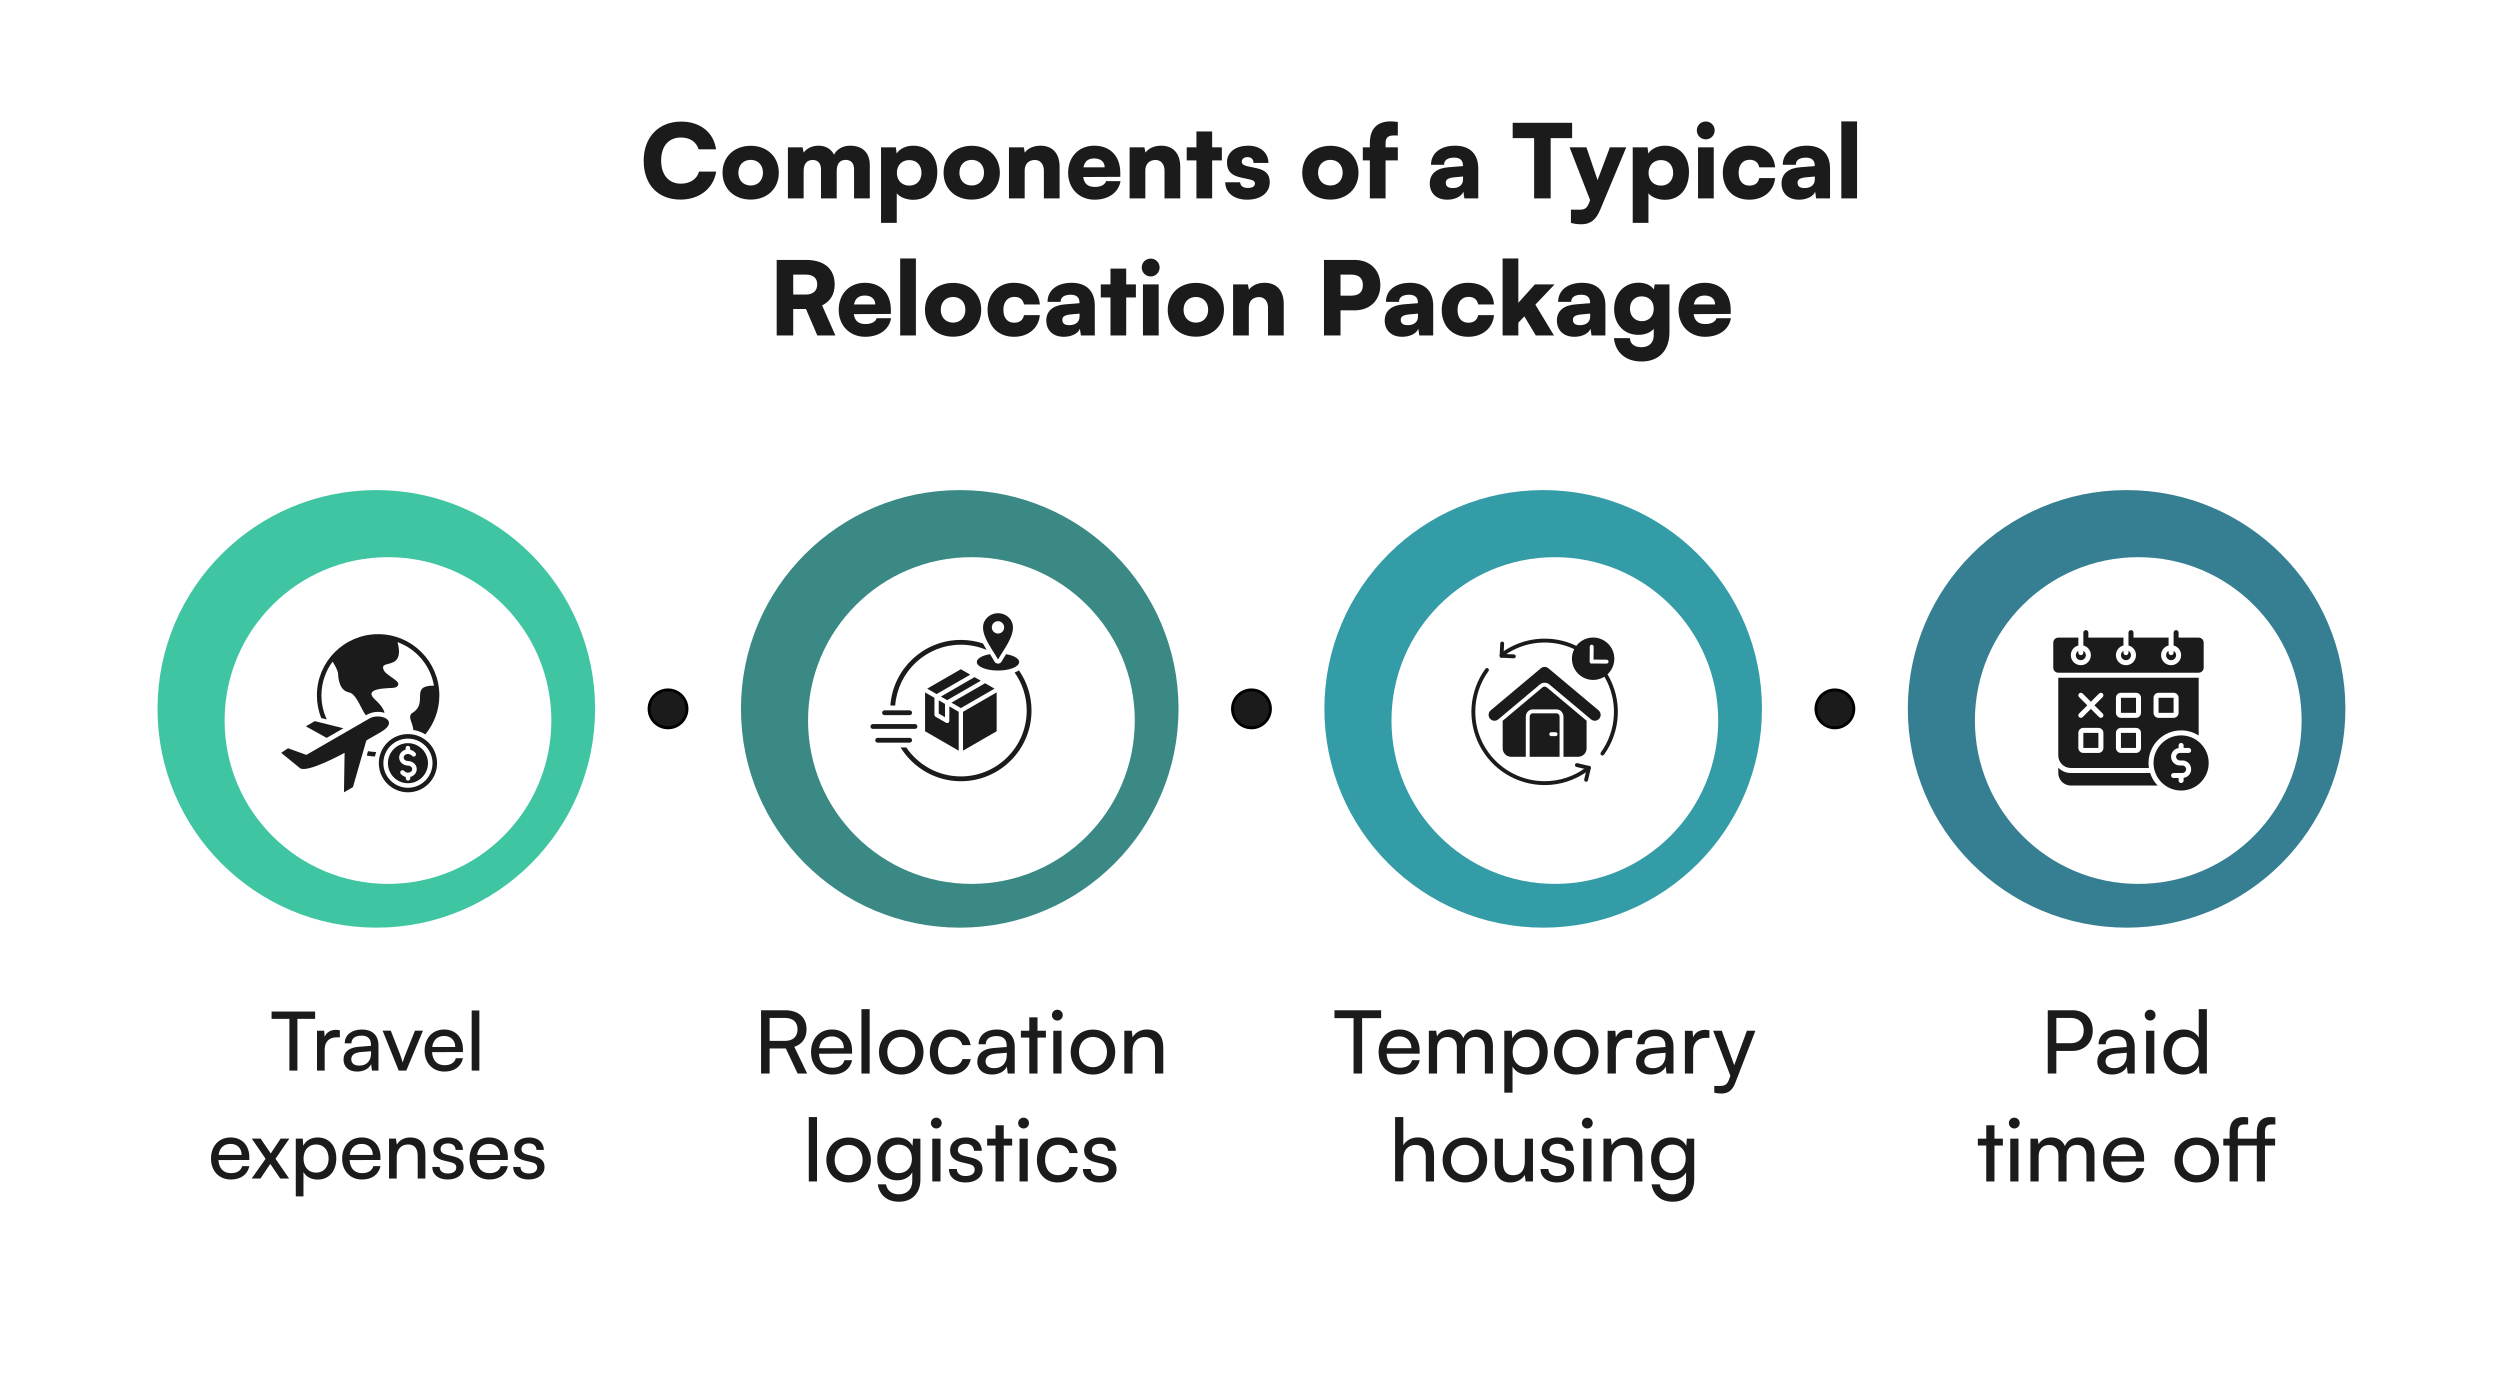 <svg width="857" height="471" viewBox="0 0 857 471" fill="none" xmlns="http://www.w3.org/2000/svg">
<rect width="857" height="471" rx="26" fill="white"/>
<path d="M233.288 68.42C225.518 68.42 220.653 63.275 220.653 55.085C220.653 47 225.798 41.68 233.533 41.68C240.008 41.68 244.663 45.39 245.468 51.2H239.483C238.713 48.61 236.508 47.14 233.393 47.14C229.193 47.14 226.638 50.115 226.638 55.05C226.638 59.915 229.228 62.96 233.393 62.96C236.578 62.96 238.923 61.385 239.623 58.83H245.503C244.593 64.605 239.763 68.42 233.288 68.42ZM247.685 59.215C247.685 53.685 251.745 49.975 257.345 49.975C262.91 49.975 266.97 53.685 266.97 59.215C266.97 64.745 262.91 68.42 257.345 68.42C251.745 68.42 247.685 64.745 247.685 59.215ZM253.11 59.18C253.11 61.84 254.825 63.59 257.345 63.59C259.83 63.59 261.545 61.84 261.545 59.18C261.545 56.555 259.83 54.805 257.345 54.805C254.825 54.805 253.11 56.555 253.11 59.18ZM275.485 68H270.095V50.5H275.135L275.485 52.32C276.36 51.095 278.075 49.94 280.595 49.94C283.22 49.94 284.9 51.165 285.915 53.02C286.825 51.165 288.89 49.94 291.41 49.94C295.925 49.94 298.165 52.565 298.165 56.555V68H292.775V58.06C292.775 55.855 291.62 54.805 289.905 54.805C288.365 54.805 286.825 55.645 286.825 58.62V68H281.435V58.06C281.435 55.89 280.315 54.84 278.6 54.84C277.06 54.84 275.485 55.68 275.485 58.62V68ZM302.019 76.4V50.5H307.094L307.374 52.635C308.354 51.025 310.559 49.94 313.044 49.94C317.909 49.94 321.304 53.335 321.304 58.97C321.304 64.5 318.294 68.49 313.079 68.49C310.664 68.49 308.424 67.58 307.409 66.25V76.4H302.019ZM307.444 59.25C307.444 61.875 309.194 63.625 311.714 63.625C314.269 63.625 315.879 61.84 315.879 59.25C315.879 56.66 314.269 54.875 311.714 54.875C309.194 54.875 307.444 56.625 307.444 59.25ZM323.461 59.215C323.461 53.685 327.521 49.975 333.121 49.975C338.686 49.975 342.746 53.685 342.746 59.215C342.746 64.745 338.686 68.42 333.121 68.42C327.521 68.42 323.461 64.745 323.461 59.215ZM328.886 59.18C328.886 61.84 330.601 63.59 333.121 63.59C335.606 63.59 337.321 61.84 337.321 59.18C337.321 56.555 335.606 54.805 333.121 54.805C330.601 54.805 328.886 56.555 328.886 59.18ZM351.261 68H345.871V50.5H350.946L351.296 52.32C352.381 50.815 354.376 49.94 356.651 49.94C360.816 49.94 363.231 52.6 363.231 57.185V68H357.841V58.48C357.841 56.275 356.616 54.84 354.761 54.84C352.626 54.84 351.261 56.24 351.261 58.41V68ZM375.217 68.455C369.932 68.455 366.152 64.605 366.152 59.215C366.152 53.755 369.827 49.94 375.112 49.94C380.607 49.94 384.037 53.545 384.037 59.25V60.615L371.332 60.685C371.647 62.995 372.942 64.08 375.322 64.08C377.352 64.08 378.787 63.345 379.172 62.085H384.107C383.477 65.97 380.012 68.455 375.217 68.455ZM375.147 54.315C373.012 54.315 371.822 55.26 371.402 57.36H378.682C378.682 55.505 377.317 54.315 375.147 54.315ZM392.619 68H387.229V50.5H392.304L392.654 52.32C393.739 50.815 395.734 49.94 398.009 49.94C402.174 49.94 404.589 52.6 404.589 57.185V68H399.199V58.48C399.199 56.275 397.974 54.84 396.119 54.84C393.984 54.84 392.619 56.24 392.619 58.41V68ZM415.524 68H410.134V54.98H406.809V50.5H410.134V45.075H415.524V50.5H418.849V54.98H415.524V68ZM420.012 62.47H425.122C425.192 63.695 426.102 64.43 427.747 64.43C429.427 64.43 430.197 63.835 430.197 62.925C430.197 62.4 429.917 61.84 428.622 61.56L425.402 60.86C422.182 60.16 420.607 58.76 420.607 55.68C420.607 52.04 423.722 49.94 427.922 49.94C431.982 49.94 434.817 52.32 434.817 55.855H429.707C429.707 54.665 428.972 53.86 427.677 53.86C426.452 53.86 425.682 54.49 425.682 55.435C425.682 56.24 426.347 56.695 427.572 56.975L430.827 57.675C433.697 58.305 435.272 59.635 435.272 62.435C435.272 66.18 432.087 68.455 427.537 68.455C422.917 68.455 420.012 66.005 420.012 62.47ZM446.406 59.215C446.406 53.685 450.466 49.975 456.066 49.975C461.631 49.975 465.691 53.685 465.691 59.215C465.691 64.745 461.631 68.42 456.066 68.42C450.466 68.42 446.406 64.745 446.406 59.215ZM451.831 59.18C451.831 61.84 453.546 63.59 456.066 63.59C458.551 63.59 460.266 61.84 460.266 59.18C460.266 56.555 458.551 54.805 456.066 54.805C453.546 54.805 451.831 56.555 451.831 59.18ZM467.171 50.5H469.586V49.1C469.586 43.885 472.316 41.61 476.761 41.61C477.496 41.61 478.336 41.68 479.176 41.82V46.44H477.671C475.466 46.44 474.976 47.595 474.976 49.1V50.5H479.176V54.98H474.976V68H469.586V54.98H467.171V50.5ZM496.147 68.455C492.437 68.455 490.127 66.285 490.127 62.855C490.127 59.635 492.402 57.64 496.602 57.325L501.502 56.94V56.66C501.502 54.945 500.452 54.035 498.527 54.035C496.252 54.035 495.027 54.91 495.027 56.485H490.547C490.547 52.53 493.802 49.94 498.807 49.94C503.882 49.94 506.752 52.775 506.752 57.78V68H501.992L501.642 65.69C501.082 67.3 498.772 68.455 496.147 68.455ZM498.037 64.465C500.102 64.465 501.537 63.45 501.537 61.455V60.51L498.807 60.755C496.462 60.965 495.622 61.49 495.622 62.61C495.622 63.87 496.392 64.465 498.037 64.465ZM518.55 47.35V42.1H538.92V47.35H531.57V68H525.9V47.35H518.55ZM538.509 76.4V71.885H541.484C543.304 71.885 544.074 71.325 544.774 69.435L545.089 68.595L538.054 50.5H543.829L547.644 61.735L551.879 50.5H557.479L548.589 71.815C547.119 75.385 545.159 76.89 542.079 76.89C540.784 76.89 539.559 76.715 538.509 76.4ZM559.699 76.4V50.5H564.774L565.054 52.635C566.034 51.025 568.239 49.94 570.724 49.94C575.589 49.94 578.984 53.335 578.984 58.97C578.984 64.5 575.974 68.49 570.759 68.49C568.344 68.49 566.104 67.58 565.089 66.25V76.4H559.699ZM565.124 59.25C565.124 61.875 566.874 63.625 569.394 63.625C571.949 63.625 573.559 61.84 573.559 59.25C573.559 56.66 571.949 54.875 569.394 54.875C566.874 54.875 565.124 56.625 565.124 59.25ZM584.747 47.77C583.032 47.77 581.667 46.405 581.667 44.69C581.667 42.975 583.032 41.645 584.747 41.645C586.427 41.645 587.792 42.975 587.792 44.69C587.792 46.405 586.427 47.77 584.747 47.77ZM582.087 68V50.5H587.477V68H582.087ZM590.576 59.18C590.576 53.79 594.286 49.94 599.536 49.94C604.716 49.94 608.146 52.775 608.496 57.36H603.071C602.686 55.61 601.601 54.77 599.746 54.77C597.471 54.77 596.001 56.485 596.001 59.18C596.001 61.98 597.366 63.625 599.676 63.625C601.566 63.625 602.721 62.75 603.071 61.035H608.496C608.146 65.445 604.576 68.455 599.676 68.455C594.146 68.455 590.576 64.78 590.576 59.18ZM616.732 68.455C613.022 68.455 610.712 66.285 610.712 62.855C610.712 59.635 612.987 57.64 617.187 57.325L622.087 56.94V56.66C622.087 54.945 621.037 54.035 619.112 54.035C616.837 54.035 615.612 54.91 615.612 56.485H611.132C611.132 52.53 614.387 49.94 619.392 49.94C624.467 49.94 627.337 52.775 627.337 57.78V68H622.577L622.227 65.69C621.667 67.3 619.357 68.455 616.732 68.455ZM618.622 64.465C620.687 64.465 622.122 63.45 622.122 61.455V60.51L619.392 60.755C617.047 60.965 616.207 61.49 616.207 62.61C616.207 63.87 616.977 64.465 618.622 64.465ZM636.593 68H631.203V41.61H636.593V68ZM271.918 115H266.248V89.1H276.258C282.558 89.1 286.128 92.145 286.128 97.5C286.128 100.86 284.693 103.24 281.823 104.71L286.373 115H280.178L276.293 105.935H271.918V115ZM271.918 94.14V100.965H276.223C278.708 100.965 280.143 99.705 280.143 97.5C280.143 95.33 278.778 94.14 276.258 94.14H271.918ZM296.569 115.455C291.284 115.455 287.504 111.605 287.504 106.215C287.504 100.755 291.179 96.94 296.464 96.94C301.959 96.94 305.389 100.545 305.389 106.25V107.615L292.684 107.685C292.999 109.995 294.294 111.08 296.674 111.08C298.704 111.08 300.139 110.345 300.524 109.085H305.459C304.829 112.97 301.364 115.455 296.569 115.455ZM296.499 101.315C294.364 101.315 293.174 102.26 292.754 104.36H300.034C300.034 102.505 298.669 101.315 296.499 101.315ZM313.971 115H308.581V88.61H313.971V115ZM317.07 106.215C317.07 100.685 321.13 96.975 326.73 96.975C332.295 96.975 336.355 100.685 336.355 106.215C336.355 111.745 332.295 115.42 326.73 115.42C321.13 115.42 317.07 111.745 317.07 106.215ZM322.495 106.18C322.495 108.84 324.21 110.59 326.73 110.59C329.215 110.59 330.93 108.84 330.93 106.18C330.93 103.555 329.215 101.805 326.73 101.805C324.21 101.805 322.495 103.555 322.495 106.18ZM338.535 106.18C338.535 100.79 342.245 96.94 347.495 96.94C352.675 96.94 356.105 99.775 356.455 104.36H351.03C350.645 102.61 349.56 101.77 347.705 101.77C345.43 101.77 343.96 103.485 343.96 106.18C343.96 108.98 345.325 110.625 347.635 110.625C349.525 110.625 350.68 109.75 351.03 108.035H356.455C356.105 112.445 352.535 115.455 347.635 115.455C342.105 115.455 338.535 111.78 338.535 106.18ZM364.691 115.455C360.981 115.455 358.671 113.285 358.671 109.855C358.671 106.635 360.946 104.64 365.146 104.325L370.046 103.94V103.66C370.046 101.945 368.996 101.035 367.071 101.035C364.796 101.035 363.571 101.91 363.571 103.485H359.091C359.091 99.53 362.346 96.94 367.351 96.94C372.426 96.94 375.296 99.775 375.296 104.78V115H370.536L370.186 112.69C369.626 114.3 367.316 115.455 364.691 115.455ZM366.581 111.465C368.646 111.465 370.081 110.45 370.081 108.455V107.51L367.351 107.755C365.006 107.965 364.166 108.49 364.166 109.61C364.166 110.87 364.936 111.465 366.581 111.465ZM386.061 115H380.671V101.98H377.346V97.5H380.671V92.075H386.061V97.5H389.386V101.98H386.061V115ZM394.469 94.77C392.754 94.77 391.389 93.405 391.389 91.69C391.389 89.975 392.754 88.645 394.469 88.645C396.149 88.645 397.514 89.975 397.514 91.69C397.514 93.405 396.149 94.77 394.469 94.77ZM391.809 115V97.5H397.199V115H391.809ZM400.297 106.215C400.297 100.685 404.357 96.975 409.957 96.975C415.522 96.975 419.582 100.685 419.582 106.215C419.582 111.745 415.522 115.42 409.957 115.42C404.357 115.42 400.297 111.745 400.297 106.215ZM405.722 106.18C405.722 108.84 407.437 110.59 409.957 110.59C412.442 110.59 414.157 108.84 414.157 106.18C414.157 103.555 412.442 101.805 409.957 101.805C407.437 101.805 405.722 103.555 405.722 106.18ZM428.097 115H422.707V97.5H427.782L428.132 99.32C429.217 97.815 431.212 96.94 433.487 96.94C437.652 96.94 440.067 99.6 440.067 104.185V115H434.677V105.48C434.677 103.275 433.452 101.84 431.597 101.84C429.462 101.84 428.097 103.24 428.097 105.41V115ZM464.361 106.39H459.531V115H453.861V89.1H464.361C469.646 89.1 473.181 92.565 473.181 97.745C473.181 102.925 469.646 106.39 464.361 106.39ZM463.101 94.14H459.531V101.35H463.101C465.831 101.35 467.196 100.16 467.196 97.745C467.196 95.33 465.831 94.14 463.101 94.14ZM480.697 115.455C476.987 115.455 474.677 113.285 474.677 109.855C474.677 106.635 476.952 104.64 481.152 104.325L486.052 103.94V103.66C486.052 101.945 485.002 101.035 483.077 101.035C480.802 101.035 479.577 101.91 479.577 103.485H475.097C475.097 99.53 478.352 96.94 483.357 96.94C488.432 96.94 491.302 99.775 491.302 104.78V115H486.542L486.192 112.69C485.632 114.3 483.322 115.455 480.697 115.455ZM482.587 111.465C484.652 111.465 486.087 110.45 486.087 108.455V107.51L483.357 107.755C481.012 107.965 480.172 108.49 480.172 109.61C480.172 110.87 480.942 111.465 482.587 111.465ZM494.223 106.18C494.223 100.79 497.933 96.94 503.183 96.94C508.363 96.94 511.793 99.775 512.143 104.36H506.718C506.333 102.61 505.248 101.77 503.393 101.77C501.118 101.77 499.648 103.485 499.648 106.18C499.648 108.98 501.013 110.625 503.323 110.625C505.213 110.625 506.368 109.75 506.718 108.035H512.143C511.793 112.445 508.223 115.455 503.323 115.455C497.793 115.455 494.223 111.78 494.223 106.18ZM520.485 115H515.095V88.61H520.485V103.8L526.155 97.5H532.91L526.33 104.43L532.7 115H526.47L522.55 108.455L520.485 110.625V115ZM539.726 115.455C536.016 115.455 533.706 113.285 533.706 109.855C533.706 106.635 535.981 104.64 540.181 104.325L545.081 103.94V103.66C545.081 101.945 544.031 101.035 542.106 101.035C539.831 101.035 538.606 101.91 538.606 103.485H534.126C534.126 99.53 537.381 96.94 542.386 96.94C547.461 96.94 550.331 99.775 550.331 104.78V115H545.571L545.221 112.69C544.661 114.3 542.351 115.455 539.726 115.455ZM541.616 111.465C543.681 111.465 545.116 110.45 545.116 108.455V107.51L542.386 107.755C540.041 107.965 539.201 108.49 539.201 109.61C539.201 110.87 539.971 111.465 541.616 111.465ZM553.322 105.935C553.322 100.615 556.787 96.905 561.722 96.905C564.102 96.905 565.992 97.815 566.937 99.25L567.217 97.5H572.292V113.88C572.292 120.145 568.687 123.925 562.702 123.925C557.347 123.925 553.742 120.88 553.252 115.91H558.712C558.817 117.87 560.287 119.025 562.667 119.025C565.257 119.025 566.902 117.485 566.902 115V112.725C565.852 113.985 563.892 114.79 561.617 114.79C556.717 114.79 553.322 111.185 553.322 105.935ZM558.747 105.795C558.747 108.315 560.427 110.1 562.807 110.1C565.257 110.1 566.902 108.385 566.902 105.795C566.902 103.24 565.257 101.595 562.772 101.595C560.392 101.595 558.747 103.31 558.747 105.795ZM584.465 115.455C579.18 115.455 575.4 111.605 575.4 106.215C575.4 100.755 579.075 96.94 584.36 96.94C589.855 96.94 593.285 100.545 593.285 106.25V107.615L580.58 107.685C580.895 109.995 582.19 111.08 584.57 111.08C586.6 111.08 588.035 110.345 588.42 109.085H593.355C592.725 112.97 589.26 115.455 584.465 115.455ZM584.395 101.315C582.26 101.315 581.07 102.26 580.65 104.36H587.93C587.93 102.505 586.565 101.315 584.395 101.315Z" fill="#1B1B1B"/>
<circle cx="729" cy="243" r="75" fill="#367F93"/>
<g filter="url(#filter0_d_18600_630)">
<circle cx="729" cy="243" r="56" fill="white"/>
</g>
<circle cx="529" cy="243" r="75" fill="#349CA7"/>
<g filter="url(#filter1_d_18600_630)">
<circle cx="529" cy="243" r="56" fill="white"/>
</g>
<circle cx="329" cy="243" r="75" fill="#3A8984"/>
<g filter="url(#filter2_d_18600_630)">
<circle cx="329" cy="243" r="56" fill="white"/>
</g>
<circle cx="129" cy="243" r="75" fill="#40C5A2"/>
<g filter="url(#filter3_d_18600_630)">
<circle cx="129" cy="243" r="56" fill="white"/>
</g>
<path d="M93.101 349.276V346.756H108.025V349.276H101.949V367H99.205V349.276H93.101ZM116.508 353.196V355.604H115.332C112.84 355.604 111.3 357.116 111.3 359.748V367H108.668V353.336H111.132L111.3 355.408C111.86 353.98 113.232 353.028 115.108 353.028C115.584 353.028 115.976 353.084 116.508 353.196ZM122.433 367.336C119.493 367.336 117.757 365.684 117.757 363.192C117.757 360.672 119.633 359.104 122.853 358.852L127.165 358.516V358.124C127.165 355.828 125.793 355.016 123.945 355.016C121.733 355.016 120.473 355.996 120.473 357.648H118.177C118.177 354.792 120.529 352.916 124.057 352.916C127.445 352.916 129.741 354.708 129.741 358.404V367H127.501L127.221 364.788C126.521 366.356 124.645 367.336 122.433 367.336ZM123.189 365.292C125.681 365.292 127.193 363.668 127.193 361.092V360.364L123.693 360.644C121.369 360.868 120.417 361.764 120.417 363.108C120.417 364.564 121.481 365.292 123.189 365.292ZM136.676 367L131.16 353.308H133.96L136.956 360.952C137.432 362.24 137.824 363.388 138.048 364.228C138.272 363.332 138.72 362.156 139.196 360.952L142.248 353.308H144.992L139.28 367H136.676ZM152.365 367.336C148.333 367.336 145.561 364.424 145.561 360.168C145.561 355.884 148.277 352.916 152.253 352.916C156.145 352.916 158.693 355.604 158.693 359.664V360.644L148.109 360.672C148.305 363.556 149.817 365.152 152.421 365.152C154.465 365.152 155.809 364.312 156.257 362.744H158.721C158.049 365.684 155.753 367.336 152.365 367.336ZM152.253 355.128C149.957 355.128 148.501 356.5 148.165 358.908H156.061C156.061 356.64 154.577 355.128 152.253 355.128ZM164.321 367H161.689V346.392H164.321V367ZM79.138 404.336C75.106 404.336 72.334 401.424 72.334 397.168C72.334 392.884 75.05 389.916 79.026 389.916C82.918 389.916 85.466 392.604 85.466 396.664V397.644L74.882 397.672C75.078 400.556 76.59 402.152 79.194 402.152C81.238 402.152 82.582 401.312 83.03 399.744H85.494C84.822 402.684 82.526 404.336 79.138 404.336ZM79.026 392.128C76.73 392.128 75.274 393.5 74.938 395.908H82.834C82.834 393.64 81.35 392.128 79.026 392.128ZM89.286 404H86.262L91.05 397.224L86.29 390.308H89.342L92.814 395.404L96.202 390.308H99.198L94.438 397.224L99.114 404H96.062L92.646 398.988L89.286 404ZM101.394 410.132V390.308H103.774L103.97 392.772C104.894 390.896 106.742 389.916 108.926 389.916C112.846 389.916 115.282 392.856 115.282 397.056C115.282 401.228 112.986 404.364 108.926 404.364C106.742 404.364 104.922 403.44 104.026 401.76V410.132H101.394ZM104.054 397.168C104.054 399.968 105.678 401.984 108.366 401.984C111.054 401.984 112.65 399.968 112.65 397.168C112.65 394.34 111.054 392.324 108.366 392.324C105.678 392.324 104.054 394.312 104.054 397.168ZM124.091 404.336C120.059 404.336 117.287 401.424 117.287 397.168C117.287 392.884 120.003 389.916 123.979 389.916C127.871 389.916 130.419 392.604 130.419 396.664V397.644L119.835 397.672C120.031 400.556 121.543 402.152 124.147 402.152C126.191 402.152 127.535 401.312 127.983 399.744H130.447C129.775 402.684 127.479 404.336 124.091 404.336ZM123.979 392.128C121.683 392.128 120.227 393.5 119.891 395.908H127.787C127.787 393.64 126.303 392.128 123.979 392.128ZM135.991 404H133.359V390.308H135.739L136.019 392.408C136.887 390.84 138.623 389.916 140.555 389.916C144.167 389.916 145.819 392.128 145.819 395.628V404H143.187V396.216C143.187 393.444 141.899 392.324 139.883 392.324C137.419 392.324 135.991 394.088 135.991 396.748V404ZM148.18 400.024H150.7C150.7 401.424 151.764 402.264 153.5 402.264C155.348 402.264 156.412 401.508 156.412 400.248C156.412 399.324 155.964 398.764 154.536 398.4L152.128 397.84C149.692 397.252 148.544 396.048 148.544 394.032C148.544 391.512 150.672 389.916 153.696 389.916C156.692 389.916 158.652 391.596 158.708 394.2H156.188C156.132 392.828 155.208 391.96 153.612 391.96C151.96 391.96 151.036 392.688 151.036 393.948C151.036 394.872 151.708 395.488 153.052 395.824L155.46 396.412C157.784 396.972 158.932 398.036 158.932 400.08C158.932 402.684 156.692 404.336 153.444 404.336C150.224 404.336 148.18 402.628 148.18 400.024ZM167.759 404.336C163.727 404.336 160.955 401.424 160.955 397.168C160.955 392.884 163.671 389.916 167.647 389.916C171.539 389.916 174.087 392.604 174.087 396.664V397.644L163.503 397.672C163.699 400.556 165.211 402.152 167.815 402.152C169.859 402.152 171.203 401.312 171.651 399.744H174.115C173.443 402.684 171.147 404.336 167.759 404.336ZM167.647 392.128C165.351 392.128 163.895 393.5 163.559 395.908H171.455C171.455 393.64 169.971 392.128 167.647 392.128ZM175.907 400.024H178.427C178.427 401.424 179.491 402.264 181.227 402.264C183.075 402.264 184.139 401.508 184.139 400.248C184.139 399.324 183.691 398.764 182.263 398.4L179.855 397.84C177.419 397.252 176.271 396.048 176.271 394.032C176.271 391.512 178.399 389.916 181.423 389.916C184.419 389.916 186.379 391.596 186.435 394.2H183.915C183.859 392.828 182.935 391.96 181.339 391.96C179.687 391.96 178.763 392.688 178.763 393.948C178.763 394.872 179.435 395.488 180.779 395.824L183.187 396.412C185.511 396.972 186.659 398.036 186.659 400.08C186.659 402.684 184.419 404.336 181.171 404.336C177.951 404.336 175.907 402.628 175.907 400.024Z" fill="#1B1B1B"/>
<path d="M263.827 368H260.887V346.31H269.077C273.727 346.31 276.487 348.77 276.487 352.82C276.487 355.82 274.987 357.98 272.287 358.85L276.697 368H273.427L269.377 359.42H263.827V368ZM263.827 348.95V356.81H269.107C271.837 356.81 273.397 355.34 273.397 352.85C273.397 350.33 271.777 348.95 269.077 348.95H263.827ZM285.311 368.36C280.991 368.36 278.021 365.24 278.021 360.68C278.021 356.09 280.931 352.91 285.191 352.91C289.361 352.91 292.091 355.79 292.091 360.14V361.19L280.751 361.22C280.961 364.31 282.581 366.02 285.371 366.02C287.561 366.02 289.001 365.12 289.481 363.44H292.121C291.401 366.59 288.941 368.36 285.311 368.36ZM285.191 355.28C282.731 355.28 281.171 356.75 280.811 359.33H289.271C289.271 356.9 287.681 355.28 285.191 355.28ZM298.121 368H295.301V345.92H298.121V368ZM301.312 360.65C301.312 356.12 304.552 352.94 308.962 352.94C313.342 352.94 316.582 356.12 316.582 360.65C316.582 365.18 313.342 368.36 308.962 368.36C304.552 368.36 301.312 365.18 301.312 360.65ZM304.162 360.65C304.162 363.71 306.112 365.84 308.962 365.84C311.782 365.84 313.762 363.71 313.762 360.65C313.762 357.59 311.782 355.46 308.962 355.46C306.112 355.46 304.162 357.59 304.162 360.65ZM318.744 360.68C318.744 356.09 321.654 352.91 325.944 352.91C329.634 352.91 332.214 355.01 332.724 358.28H329.904C329.424 356.42 327.924 355.43 326.034 355.43C323.364 355.43 321.534 357.47 321.534 360.65C321.534 363.8 323.244 365.84 325.914 365.84C327.924 365.84 329.424 364.79 329.934 363.05H332.754C332.184 366.23 329.454 368.36 325.914 368.36C321.594 368.36 318.744 365.3 318.744 360.68ZM340.019 368.36C336.869 368.36 335.009 366.59 335.009 363.92C335.009 361.22 337.019 359.54 340.469 359.27L345.089 358.91V358.49C345.089 356.03 343.619 355.16 341.639 355.16C339.269 355.16 337.919 356.21 337.919 357.98H335.459C335.459 354.92 337.979 352.91 341.759 352.91C345.389 352.91 347.849 354.83 347.849 358.79V368H345.449L345.149 365.63C344.399 367.31 342.389 368.36 340.019 368.36ZM340.829 366.17C343.499 366.17 345.119 364.43 345.119 361.67V360.89L341.369 361.19C338.879 361.43 337.859 362.39 337.859 363.83C337.859 365.39 338.999 366.17 340.829 366.17ZM355.66 368H352.84V355.7H349.96V353.33H352.84V348.74H355.66V353.33H358.54V355.7H355.66V368ZM362.451 349.85C361.431 349.85 360.591 349.01 360.591 347.99C360.591 346.94 361.431 346.13 362.451 346.13C363.471 346.13 364.311 346.94 364.311 347.99C364.311 349.01 363.471 349.85 362.451 349.85ZM361.071 368V353.33H363.891V368H361.071ZM367.025 360.65C367.025 356.12 370.265 352.94 374.675 352.94C379.055 352.94 382.295 356.12 382.295 360.65C382.295 365.18 379.055 368.36 374.675 368.36C370.265 368.36 367.025 365.18 367.025 360.65ZM369.875 360.65C369.875 363.71 371.825 365.84 374.675 365.84C377.495 365.84 379.475 363.71 379.475 360.65C379.475 357.59 377.495 355.46 374.675 355.46C371.825 355.46 369.875 357.59 369.875 360.65ZM388.237 368H385.417V353.33H387.967L388.267 355.58C389.197 353.9 391.057 352.91 393.127 352.91C396.997 352.91 398.767 355.28 398.767 359.03V368H395.947V359.66C395.947 356.69 394.567 355.49 392.407 355.49C389.767 355.49 388.237 357.38 388.237 360.23V368ZM280.074 405H277.254V382.92H280.074V405ZM283.266 397.65C283.266 393.12 286.506 389.94 290.916 389.94C295.296 389.94 298.536 393.12 298.536 397.65C298.536 402.18 295.296 405.36 290.916 405.36C286.506 405.36 283.266 402.18 283.266 397.65ZM286.116 397.65C286.116 400.71 288.066 402.84 290.916 402.84C293.736 402.84 295.716 400.71 295.716 397.65C295.716 394.59 293.736 392.46 290.916 392.46C288.066 392.46 286.116 394.59 286.116 397.65ZM300.727 397.29C300.727 393.15 303.397 389.91 307.657 389.91C310.027 389.91 311.857 390.99 312.787 392.82L312.997 390.33H315.517V404.4C315.517 409.02 312.667 411.96 308.167 411.96C304.177 411.96 301.447 409.71 300.907 405.99H303.727C304.087 408.15 305.707 409.41 308.167 409.41C310.927 409.41 312.727 407.61 312.727 404.82V401.88C311.767 403.59 309.847 404.61 307.537 404.61C303.367 404.61 300.727 401.4 300.727 397.29ZM303.547 397.23C303.547 399.99 305.257 402.15 308.017 402.15C310.867 402.15 312.607 400.11 312.607 397.23C312.607 394.41 310.927 392.37 308.047 392.37C305.227 392.37 303.547 394.53 303.547 397.23ZM320.967 386.85C319.947 386.85 319.107 386.01 319.107 384.99C319.107 383.94 319.947 383.13 320.967 383.13C321.987 383.13 322.827 383.94 322.827 384.99C322.827 386.01 321.987 386.85 320.967 386.85ZM319.587 405V390.33H322.407V405H319.587ZM325.301 400.74H328.001C328.001 402.24 329.141 403.14 331.001 403.14C332.981 403.14 334.121 402.33 334.121 400.98C334.121 399.99 333.641 399.39 332.111 399L329.531 398.4C326.921 397.77 325.691 396.48 325.691 394.32C325.691 391.62 327.971 389.91 331.211 389.91C334.421 389.91 336.521 391.71 336.581 394.5H333.881C333.821 393.03 332.831 392.1 331.121 392.1C329.351 392.1 328.361 392.88 328.361 394.23C328.361 395.22 329.081 395.88 330.521 396.24L333.101 396.87C335.591 397.47 336.821 398.61 336.821 400.8C336.821 403.59 334.421 405.36 330.941 405.36C327.491 405.36 325.301 403.53 325.301 400.74ZM344.088 405H341.268V392.7H338.388V390.33H341.268V385.74H344.088V390.33H346.968V392.7H344.088V405ZM350.879 386.85C349.859 386.85 349.019 386.01 349.019 384.99C349.019 383.94 349.859 383.13 350.879 383.13C351.899 383.13 352.739 383.94 352.739 384.99C352.739 386.01 351.899 386.85 350.879 386.85ZM349.499 405V390.33H352.319V405H349.499ZM355.453 397.68C355.453 393.09 358.363 389.91 362.653 389.91C366.343 389.91 368.923 392.01 369.433 395.28H366.613C366.133 393.42 364.633 392.43 362.743 392.43C360.073 392.43 358.243 394.47 358.243 397.65C358.243 400.8 359.953 402.84 362.623 402.84C364.633 402.84 366.133 401.79 366.643 400.05H369.463C368.893 403.23 366.163 405.36 362.623 405.36C358.303 405.36 355.453 402.3 355.453 397.68ZM371.238 400.74H373.938C373.938 402.24 375.078 403.14 376.938 403.14C378.918 403.14 380.058 402.33 380.058 400.98C380.058 399.99 379.578 399.39 378.048 399L375.468 398.4C372.858 397.77 371.628 396.48 371.628 394.32C371.628 391.62 373.908 389.91 377.148 389.91C380.358 389.91 382.458 391.71 382.518 394.5H379.818C379.758 393.03 378.768 392.1 377.058 392.1C375.288 392.1 374.298 392.88 374.298 394.23C374.298 395.22 375.018 395.88 376.458 396.24L379.038 396.87C381.528 397.47 382.758 398.61 382.758 400.8C382.758 403.59 380.358 405.36 376.878 405.36C373.428 405.36 371.238 403.53 371.238 400.74Z" fill="#1B1B1B"/>
<path d="M457.454 349.01V346.31H473.444V349.01H466.934V368H463.994V349.01H457.454ZM479.877 368.36C475.557 368.36 472.587 365.24 472.587 360.68C472.587 356.09 475.497 352.91 479.757 352.91C483.927 352.91 486.657 355.79 486.657 360.14V361.19L475.317 361.22C475.527 364.31 477.147 366.02 479.937 366.02C482.127 366.02 483.567 365.12 484.047 363.44H486.687C485.967 366.59 483.507 368.36 479.877 368.36ZM479.757 355.28C477.297 355.28 475.737 356.75 475.377 359.33H483.837C483.837 356.9 482.247 355.28 479.757 355.28ZM492.627 368H489.807V353.33H492.327L492.597 355.25C493.347 353.87 494.907 352.91 496.977 352.91C499.257 352.91 500.877 354.05 501.627 355.88C502.317 354.05 504.087 352.91 506.367 352.91C509.727 352.91 511.767 355.01 511.767 358.4V368H509.007V359.09C509.007 356.78 507.717 355.46 505.737 355.46C503.607 355.46 502.197 356.96 502.197 359.3V368H499.407V359.06C499.407 356.75 498.147 355.49 496.167 355.49C494.037 355.49 492.627 356.96 492.627 359.3V368ZM515.676 374.57V353.33H518.226L518.436 355.97C519.426 353.96 521.406 352.91 523.746 352.91C527.946 352.91 530.556 356.06 530.556 360.56C530.556 365.03 528.096 368.39 523.746 368.39C521.406 368.39 519.456 367.4 518.496 365.6V374.57H515.676ZM518.526 360.68C518.526 363.68 520.266 365.84 523.146 365.84C526.026 365.84 527.736 363.68 527.736 360.68C527.736 357.65 526.026 355.49 523.146 355.49C520.266 355.49 518.526 357.62 518.526 360.68ZM532.704 360.65C532.704 356.12 535.944 352.94 540.354 352.94C544.734 352.94 547.974 356.12 547.974 360.65C547.974 365.18 544.734 368.36 540.354 368.36C535.944 368.36 532.704 365.18 532.704 360.65ZM535.554 360.65C535.554 363.71 537.504 365.84 540.354 365.84C543.174 365.84 545.154 363.71 545.154 360.65C545.154 357.59 543.174 355.46 540.354 355.46C537.504 355.46 535.554 357.59 535.554 360.65ZM559.496 353.21V355.79H558.236C555.566 355.79 553.916 357.41 553.916 360.23V368H551.096V353.36H553.736L553.916 355.58C554.516 354.05 555.986 353.03 557.996 353.03C558.506 353.03 558.926 353.09 559.496 353.21ZM565.845 368.36C562.695 368.36 560.835 366.59 560.835 363.92C560.835 361.22 562.845 359.54 566.295 359.27L570.915 358.91V358.49C570.915 356.03 569.445 355.16 567.465 355.16C565.095 355.16 563.745 356.21 563.745 357.98H561.285C561.285 354.92 563.805 352.91 567.585 352.91C571.215 352.91 573.675 354.83 573.675 358.79V368H571.275L570.975 365.63C570.225 367.31 568.215 368.36 565.845 368.36ZM566.655 366.17C569.325 366.17 570.945 364.43 570.945 361.67V360.89L567.195 361.19C564.705 361.43 563.685 362.39 563.685 363.83C563.685 365.39 564.825 366.17 566.655 366.17ZM585.98 353.21V355.79H584.72C582.05 355.79 580.4 357.41 580.4 360.23V368H577.58V353.36H580.22L580.4 355.58C581 354.05 582.47 353.03 584.48 353.03C584.99 353.03 585.41 353.09 585.98 353.21ZM587.654 374.57V372.26H589.544C590.894 372.26 591.974 372.05 592.664 370.19L593.174 368.78L587.264 353.33H590.234L594.494 365.15L598.844 353.33H601.754L594.824 371.3C593.834 373.82 592.364 374.87 590.114 374.87C589.184 374.87 588.404 374.75 587.654 374.57ZM481.054 404.97H478.234V382.92H481.054V392.58C481.984 390.99 483.754 389.91 486.034 389.91C489.784 389.91 491.584 392.28 491.584 396.03V405H488.764V396.66C488.764 393.69 487.354 392.49 485.254 392.49C482.524 392.49 481.054 394.47 481.054 396.99V404.97ZM494.53 397.65C494.53 393.12 497.77 389.94 502.18 389.94C506.56 389.94 509.8 393.12 509.8 397.65C509.8 402.18 506.56 405.36 502.18 405.36C497.77 405.36 494.53 402.18 494.53 397.65ZM497.38 397.65C497.38 400.71 499.33 402.84 502.18 402.84C505 402.84 506.98 400.71 506.98 397.65C506.98 394.59 505 392.46 502.18 392.46C499.33 392.46 497.38 394.59 497.38 397.65ZM522.71 390.33H525.5V405H522.98L522.68 402.78C521.84 404.31 519.89 405.36 517.73 405.36C514.31 405.36 512.39 403.05 512.39 399.45V390.33H515.21V398.52C515.21 401.67 516.56 402.87 518.72 402.87C521.3 402.87 522.71 401.22 522.71 398.07V390.33ZM528.099 400.74H530.799C530.799 402.24 531.939 403.14 533.799 403.14C535.779 403.14 536.919 402.33 536.919 400.98C536.919 399.99 536.439 399.39 534.909 399L532.329 398.4C529.719 397.77 528.489 396.48 528.489 394.32C528.489 391.62 530.769 389.91 534.009 389.91C537.219 389.91 539.319 391.71 539.379 394.5H536.679C536.619 393.03 535.629 392.1 533.919 392.1C532.149 392.1 531.159 392.88 531.159 394.23C531.159 395.22 531.879 395.88 533.319 396.24L535.899 396.87C538.389 397.47 539.619 398.61 539.619 400.8C539.619 403.59 537.219 405.36 533.739 405.36C530.289 405.36 528.099 403.53 528.099 400.74ZM544.126 386.85C543.106 386.85 542.266 386.01 542.266 384.99C542.266 383.94 543.106 383.13 544.126 383.13C545.146 383.13 545.986 383.94 545.986 384.99C545.986 386.01 545.146 386.85 544.126 386.85ZM542.746 405V390.33H545.566V405H542.746ZM552.48 405H549.66V390.33H552.21L552.51 392.58C553.44 390.9 555.3 389.91 557.37 389.91C561.24 389.91 563.01 392.28 563.01 396.03V405H560.19V396.66C560.19 393.69 558.81 392.49 556.65 392.49C554.01 392.49 552.48 394.38 552.48 397.23V405ZM565.986 397.29C565.986 393.15 568.656 389.91 572.916 389.91C575.286 389.91 577.116 390.99 578.046 392.82L578.256 390.33H580.776V404.4C580.776 409.02 577.926 411.96 573.426 411.96C569.436 411.96 566.706 409.71 566.166 405.99H568.986C569.346 408.15 570.966 409.41 573.426 409.41C576.186 409.41 577.986 407.61 577.986 404.82V401.88C577.026 403.59 575.106 404.61 572.796 404.61C568.626 404.61 565.986 401.4 565.986 397.29ZM568.806 397.23C568.806 399.99 570.516 402.15 573.276 402.15C576.126 402.15 577.866 400.11 577.866 397.23C577.866 394.41 576.186 392.37 573.306 392.37C570.486 392.37 568.806 394.53 568.806 397.23Z" fill="#1B1B1B"/>
<path d="M710.404 360.26H704.914V368H701.974V346.31H710.404C714.664 346.31 717.394 349.1 717.394 353.27C717.394 357.32 714.634 360.26 710.404 360.26ZM709.894 348.95H704.914V357.62H709.774C712.684 357.62 714.304 355.91 714.304 353.24C714.304 350.51 712.654 348.95 709.894 348.95ZM723.948 368.36C720.798 368.36 718.938 366.59 718.938 363.92C718.938 361.22 720.948 359.54 724.398 359.27L729.018 358.91V358.49C729.018 356.03 727.548 355.16 725.568 355.16C723.198 355.16 721.848 356.21 721.848 357.98H719.388C719.388 354.92 721.908 352.91 725.688 352.91C729.318 352.91 731.778 354.83 731.778 358.79V368H729.378L729.078 365.63C728.328 367.31 726.318 368.36 723.948 368.36ZM724.758 366.17C727.428 366.17 729.048 364.43 729.048 361.67V360.89L725.298 361.19C722.808 361.43 721.788 362.39 721.788 363.83C721.788 365.39 722.928 366.17 724.758 366.17ZM737.064 349.85C736.044 349.85 735.204 349.01 735.204 347.99C735.204 346.94 736.044 346.13 737.064 346.13C738.084 346.13 738.924 346.94 738.924 347.99C738.924 349.01 738.084 349.85 737.064 349.85ZM735.684 368V353.33H738.504V368H735.684ZM748.478 368.36C744.218 368.36 741.638 365.18 741.638 360.71C741.638 356.21 744.248 352.91 748.598 352.91C750.848 352.91 752.738 353.9 753.728 355.7V345.92H756.518V368H753.998L753.758 365.33C752.798 367.34 750.818 368.36 748.478 368.36ZM749.048 365.81C751.928 365.81 753.698 363.68 753.698 360.62C753.698 357.62 751.928 355.46 749.048 355.46C746.168 355.46 744.488 357.62 744.488 360.62C744.488 363.65 746.168 365.81 749.048 365.81ZM683.705 405H680.885V392.7H678.005V390.33H680.885V385.74H683.705V390.33H686.585V392.7H683.705V405ZM690.496 386.85C689.476 386.85 688.636 386.01 688.636 384.99C688.636 383.94 689.476 383.13 690.496 383.13C691.516 383.13 692.356 383.94 692.356 384.99C692.356 386.01 691.516 386.85 690.496 386.85ZM689.116 405V390.33H691.936V405H689.116ZM698.85 405H696.03V390.33H698.55L698.82 392.25C699.57 390.87 701.13 389.91 703.2 389.91C705.48 389.91 707.1 391.05 707.85 392.88C708.54 391.05 710.31 389.91 712.59 389.91C715.95 389.91 717.99 392.01 717.99 395.4V405H715.23V396.09C715.23 393.78 713.94 392.46 711.96 392.46C709.83 392.46 708.42 393.96 708.42 396.3V405H705.63V396.06C705.63 393.75 704.37 392.49 702.39 392.49C700.26 392.49 698.85 393.96 698.85 396.3V405ZM728.229 405.36C723.909 405.36 720.939 402.24 720.939 397.68C720.939 393.09 723.849 389.91 728.109 389.91C732.279 389.91 735.009 392.79 735.009 397.14V398.19L723.669 398.22C723.879 401.31 725.499 403.02 728.289 403.02C730.479 403.02 731.919 402.12 732.399 400.44H735.039C734.319 403.59 731.859 405.36 728.229 405.36ZM728.109 392.28C725.649 392.28 724.089 393.75 723.729 396.33H732.189C732.189 393.9 730.599 392.28 728.109 392.28ZM745.402 397.65C745.402 393.12 748.642 389.94 753.052 389.94C757.432 389.94 760.672 393.12 760.672 397.65C760.672 402.18 757.432 405.36 753.052 405.36C748.642 405.36 745.402 402.18 745.402 397.65ZM748.252 397.65C748.252 400.71 750.202 402.84 753.052 402.84C755.872 402.84 757.852 400.71 757.852 397.65C757.852 394.59 755.872 392.46 753.052 392.46C750.202 392.46 748.252 394.59 748.252 397.65ZM762.146 390.33H764.306V387.99C764.306 384.39 766.256 382.92 768.956 382.92C769.496 382.92 770.126 382.95 770.666 383.04V385.47H769.406C767.576 385.47 767.126 386.4 767.126 387.99V390.33H773.636V387.99C773.636 384.39 775.586 382.92 778.256 382.92C778.796 382.92 779.456 382.95 779.996 383.04V385.47H778.736C776.906 385.47 776.426 386.4 776.426 387.99V390.33H779.906V392.7H776.426V405H773.636V392.7H767.126V405H764.306V392.7H762.146V390.33Z" fill="#1B1B1B"/>
<path fill-rule="evenodd" clip-rule="evenodd" d="M139.845 251.64C145.358 251.64 149.828 256.11 149.828 261.624C149.828 267.138 145.358 271.607 139.845 271.607C134.331 271.607 129.861 267.138 129.861 261.624C129.861 256.11 134.331 251.64 139.845 251.64ZM129.62 217.391C118.029 217.391 108.632 226.787 108.632 238.378C108.632 241.123 109.159 243.745 110.118 246.148L112.022 246.622C110.847 244.12 110.191 241.326 110.191 238.378C110.191 234.042 111.611 230.038 114.012 226.805C114.779 227.899 115.839 230.056 115.876 230.806C116.189 237.212 119.215 237.157 120.105 237.504C122.341 238.375 124.022 243.54 125.421 245.199C127.421 244.045 129.592 243.676 131.836 244.38C131.466 242.559 129.336 240.505 128.688 239.934C126.38 237.899 127.349 236.909 129.167 236.405C131.258 235.826 134.472 235.893 135.109 235.757C136.6 235.44 137.03 234.391 135.889 233.402C134.55 232.241 132.205 230.964 131.659 229.925C130.904 228.489 131.453 228.06 132.426 227.759C134.405 227.147 138.139 227.061 136.271 220.118C142.78 222.489 147.574 228.192 148.761 235.032C146.585 235.02 145.406 235.398 144.764 236.025C142.896 237.852 145.576 241.79 141.414 244.355C139.497 245.537 141.5 247.661 141.697 250.231C143.18 250.47 144.569 250.991 145.806 251.739C148.805 248.11 150.607 243.454 150.607 238.378C150.607 226.787 141.211 217.391 129.62 217.391ZM128.529 259.338C127.574 259.289 126.635 259.176 125.718 259.003L126.15 257.498C127.064 257.663 128 257.764 128.954 257.796C128.778 258.295 128.635 258.81 128.529 259.338ZM102.82 263.308C105.227 265.179 118.126 258.069 118.126 258.069L117.911 271.607L120.987 269.832L125.583 253.827L130.524 250.973C137.324 247.047 130.221 244.228 126.638 246.297L105.025 258.775L98.738 256.509L96.391 258.065L102.82 263.308ZM104.85 248.984L107.925 247.209L117.718 249.646L111.987 252.955L104.85 248.984ZM137.442 265.361C137.934 265.826 138.415 266.193 139.083 266.35L139.095 266.829C139.105 267.257 139.461 267.597 139.889 267.586C140.318 267.576 140.657 267.221 140.647 266.792L140.636 266.335C141.874 266.023 142.859 264.974 142.859 263.657C142.859 262.034 141.4 260.881 139.845 260.881C139.148 260.881 138.385 260.425 138.385 259.664C138.385 258.903 139.154 258.447 139.845 258.447C140.167 258.447 140.998 258.741 141.179 259.017C141.415 259.375 141.896 259.474 142.254 259.239C142.612 259.003 142.712 258.522 142.476 258.164C142.093 257.581 141.275 257.182 140.608 257.004L140.594 256.419C140.584 255.99 140.229 255.651 139.8 255.661C139.371 255.671 139.032 256.027 139.042 256.456L139.054 256.986C137.814 257.298 136.83 258.345 136.83 259.664C136.83 261.289 138.292 262.44 139.845 262.44C140.541 262.44 141.301 262.896 141.301 263.657C141.301 264.417 140.541 264.874 139.845 264.874C139.224 264.874 138.941 264.639 138.507 264.229C138.194 263.934 137.702 263.949 137.408 264.262C137.114 264.575 137.129 265.067 137.442 265.361ZM139.845 253.198C135.191 253.198 131.419 256.97 131.419 261.624C131.419 266.277 135.191 270.05 139.845 270.05C144.498 270.05 148.271 266.277 148.271 261.624C148.271 256.97 144.498 253.198 139.845 253.198ZM139.845 254.757C136.052 254.757 132.977 257.831 132.977 261.624C132.977 265.417 136.052 268.491 139.845 268.491C143.637 268.491 146.712 265.417 146.712 261.624C146.712 257.831 143.637 254.757 139.845 254.757Z" fill="#1B1B1B"/>
<path fill-rule="evenodd" clip-rule="evenodd" d="M330.12 257.331V244.008L341.656 237.348V250.671C341.656 250.671 332.771 255.8 330.12 257.331ZM317.107 237.348L320.327 239.207V245.043C320.327 245.307 320.467 245.551 320.696 245.682L324.317 247.771C324.545 247.903 324.826 247.903 325.055 247.771C325.283 247.639 325.424 247.396 325.424 247.132V242.15L328.643 244.008V257.331L317.107 250.671V237.348ZM321.803 240.06L323.947 241.298V245.854L321.803 244.616V240.06ZM340.918 236.07L329.382 242.73L326.163 240.872L337.698 234.21L340.918 236.07ZM324.686 240.019L322.542 238.781L334.078 232.121L335.519 232.952L336.221 233.358C336.163 233.392 324.804 239.951 324.686 240.019ZM332.602 231.268L321.066 237.929L317.845 236.07L329.382 229.409L332.602 231.268ZM305.222 241.86C306.107 229.295 316.593 219.363 329.382 219.363C332.02 219.363 334.56 219.785 336.938 220.567C337.328 221.319 337.763 222.068 338.206 222.798L338.2 222.8C335.49 221.647 332.51 221.01 329.382 221.01C317.503 221.01 307.755 230.205 306.873 241.86H305.222ZM310.684 256.227C314.744 262.217 321.606 266.156 329.382 266.156C341.84 266.156 351.955 256.042 351.955 243.583C351.955 238.727 350.418 234.228 347.806 230.544C348.38 230.32 348.88 230.066 349.29 229.792C352.008 233.707 353.602 238.46 353.602 243.583C353.602 256.951 342.749 267.804 329.382 267.804C320.646 267.804 312.985 263.169 308.724 256.227H310.684ZM303.214 245.154C302.759 245.154 302.39 244.785 302.39 244.331C302.39 243.876 302.759 243.507 303.214 243.507H311.829C312.284 243.507 312.653 243.876 312.653 244.331C312.653 244.785 312.284 245.154 311.829 245.154H303.214ZM300.861 254.58C300.407 254.58 300.038 254.211 300.038 253.756C300.038 253.302 300.407 252.933 300.861 252.933H311.829C312.284 252.933 312.653 253.302 312.653 253.756C312.653 254.211 312.284 254.58 311.829 254.58H300.861ZM299.22 249.867C298.766 249.867 298.396 249.498 298.396 249.044C298.396 248.589 298.766 248.22 299.22 248.22H313.67C314.125 248.22 314.494 248.589 314.494 249.044C314.494 249.498 314.125 249.867 313.67 249.867H299.22ZM344.888 224.253C347.521 224.691 349.375 225.733 349.375 226.948C349.375 228.557 346.121 229.863 342.114 229.863C338.106 229.863 334.852 228.557 334.852 226.948C334.852 225.728 336.724 224.681 339.377 224.247C339.933 225.138 340.461 225.984 340.884 226.759C341.132 227.212 341.607 227.493 342.123 227.493C342.639 227.493 343.114 227.212 343.362 226.759C343.762 226.026 344.304 225.177 344.888 224.253ZM342.123 226.082C339.851 221.925 334.43 215.692 338.378 211.744C340.438 209.684 343.808 209.684 345.866 211.744C349.862 215.738 344.13 222.408 342.123 226.082ZM342.114 217.182C343.281 217.182 344.232 216.232 344.232 215.065C344.232 213.898 343.281 212.947 342.114 212.947C340.947 212.947 339.995 213.898 339.995 215.065C339.995 216.232 340.947 217.182 342.114 217.182Z" fill="#1B1B1B"/>
<path d="M547.949 243.475L530.805 229.089C530.441 228.784 529.982 228.617 529.508 228.617H529.492C529.018 228.617 528.559 228.784 528.195 229.089L511.051 243.475C510.841 243.643 510.666 243.851 510.538 244.088C510.409 244.324 510.329 244.584 510.303 244.852C510.276 245.119 510.303 245.39 510.383 245.647C510.462 245.904 510.592 246.143 510.765 246.349C510.938 246.555 511.15 246.724 511.39 246.847C511.629 246.97 511.891 247.044 512.159 247.064C512.427 247.084 512.697 247.051 512.952 246.965C513.207 246.88 513.443 246.744 513.645 246.567L527.881 234.621C528.335 234.24 528.908 234.031 529.5 234.031C530.092 234.031 530.665 234.24 531.119 234.621L545.355 246.567C545.557 246.744 545.793 246.88 546.048 246.965C546.303 247.051 546.573 247.084 546.841 247.064C547.109 247.044 547.371 246.97 547.61 246.847C547.849 246.724 548.062 246.555 548.235 246.349C548.408 246.143 548.538 245.904 548.617 245.647C548.697 245.39 548.724 245.119 548.697 244.852C548.67 244.584 548.591 244.324 548.462 244.088C548.334 243.851 548.159 243.643 547.949 243.475Z" fill="#1B1B1B"/>
<path d="M549.302 259.003C549.179 259.003 549.058 258.969 548.953 258.905C548.848 258.84 548.763 258.748 548.708 258.639C548.652 258.529 548.627 258.406 548.637 258.283C548.646 258.161 548.69 258.043 548.762 257.943C551.471 254.194 553.028 249.736 553.242 245.115C553.456 240.494 552.317 235.912 549.965 231.928C549.885 231.776 549.867 231.6 549.914 231.434C549.961 231.269 550.07 231.129 550.218 231.042C550.365 230.954 550.541 230.928 550.708 230.967C550.876 231.006 551.021 231.108 551.115 231.251C553.599 235.459 554.801 240.299 554.575 245.179C554.349 250.059 552.704 254.767 549.843 258.727C549.781 258.813 549.7 258.882 549.605 258.93C549.511 258.978 549.407 259.003 549.302 259.003Z" fill="#1B1B1B"/>
<path d="M515.184 224.888C515.044 224.887 514.909 224.841 514.796 224.758C514.683 224.676 514.6 224.56 514.556 224.427C514.513 224.294 514.512 224.151 514.555 224.018C514.597 223.885 514.68 223.768 514.792 223.685C518.438 221.05 522.724 219.442 527.203 219.028C531.683 218.615 536.191 219.411 540.257 221.334C540.337 221.372 540.408 221.425 540.466 221.49C540.525 221.555 540.571 221.631 540.6 221.714C540.629 221.797 540.642 221.884 540.638 221.972C540.633 222.059 540.612 222.145 540.574 222.225C540.536 222.304 540.484 222.375 540.418 222.434C540.353 222.492 540.277 222.538 540.195 222.567C540.112 222.597 540.024 222.609 539.937 222.605C539.849 222.601 539.763 222.579 539.684 222.541C535.835 220.72 531.567 219.965 527.327 220.356C523.086 220.746 519.028 222.268 515.576 224.761C515.462 224.844 515.325 224.888 515.184 224.888Z" fill="#1B1B1B"/>
<path d="M529.5 269.125C524.875 269.125 520.34 267.847 516.396 265.433C512.451 263.019 509.25 259.562 507.146 255.444C505.041 251.325 504.116 246.706 504.471 242.095C504.825 237.484 506.447 233.06 509.157 229.313C509.205 229.235 509.269 229.167 509.344 229.115C509.42 229.063 509.505 229.027 509.595 229.009C509.685 228.991 509.777 228.992 509.867 229.011C509.957 229.031 510.041 229.069 510.116 229.122C510.19 229.176 510.253 229.244 510.299 229.323C510.346 229.402 510.376 229.489 510.388 229.58C510.399 229.671 510.392 229.764 510.366 229.852C510.34 229.94 510.297 230.022 510.238 230.092C507.297 234.14 505.719 239.018 505.732 244.021C505.732 257.127 516.394 267.789 529.5 267.789C534.502 267.802 539.379 266.223 543.425 263.282C543.568 263.178 543.747 263.135 543.922 263.163C544.097 263.191 544.254 263.287 544.358 263.431C544.462 263.574 544.505 263.753 544.477 263.928C544.449 264.103 544.353 264.26 544.21 264.364C539.935 267.471 534.784 269.138 529.5 269.125Z" fill="#1B1B1B"/>
<path d="M518.934 225.667H518.902L514.707 225.466C514.619 225.461 514.533 225.44 514.454 225.402C514.374 225.365 514.303 225.312 514.244 225.247C514.185 225.182 514.139 225.106 514.11 225.023C514.08 224.941 514.067 224.853 514.071 224.765C514.075 224.678 514.097 224.592 514.134 224.512C514.172 224.433 514.225 224.362 514.29 224.303C514.355 224.243 514.431 224.198 514.513 224.168C514.596 224.139 514.684 224.125 514.771 224.13L518.965 224.331C519.142 224.335 519.31 224.41 519.433 224.538C519.555 224.666 519.622 224.838 519.617 225.015C519.613 225.192 519.539 225.36 519.411 225.483C519.283 225.605 519.111 225.671 518.934 225.667Z" fill="#1B1B1B"/>
<path d="M514.741 225.465H514.708C514.531 225.456 514.365 225.378 514.246 225.247C514.127 225.116 514.065 224.943 514.073 224.766L514.275 220.567C514.279 220.479 514.3 220.393 514.338 220.313C514.375 220.234 514.428 220.163 514.493 220.104C514.558 220.045 514.634 219.999 514.716 219.969C514.799 219.939 514.887 219.926 514.974 219.93C515.062 219.935 515.148 219.956 515.227 219.993C515.307 220.031 515.378 220.084 515.437 220.149C515.496 220.213 515.542 220.289 515.572 220.372C515.601 220.455 515.615 220.542 515.61 220.63L515.407 224.829C515.398 225.001 515.325 225.162 515.201 225.28C515.077 225.399 514.912 225.465 514.741 225.465Z" fill="#1B1B1B"/>
<path d="M544.671 263.887C544.62 263.887 544.568 263.881 544.518 263.869L540.428 262.917C540.34 262.9 540.257 262.865 540.182 262.815C540.108 262.765 540.045 262.7 539.996 262.625C539.947 262.549 539.914 262.465 539.899 262.377C539.883 262.288 539.886 262.198 539.906 262.11C539.926 262.023 539.964 261.94 540.017 261.868C540.07 261.796 540.137 261.734 540.214 261.688C540.291 261.642 540.376 261.612 540.465 261.6C540.554 261.588 540.644 261.593 540.731 261.617L544.821 262.568C544.981 262.604 545.123 262.699 545.218 262.833C545.313 262.967 545.355 263.131 545.336 263.295C545.318 263.458 545.24 263.609 545.117 263.718C544.994 263.827 544.835 263.887 544.671 263.887Z" fill="#1B1B1B"/>
<path d="M543.72 267.975C543.668 267.975 543.617 267.97 543.567 267.959C543.482 267.939 543.401 267.902 543.33 267.851C543.258 267.8 543.198 267.735 543.151 267.661C543.105 267.586 543.074 267.503 543.06 267.417C543.045 267.33 543.048 267.241 543.068 267.156L544.02 263.067C544.037 262.979 544.072 262.895 544.123 262.821C544.173 262.747 544.238 262.683 544.313 262.634C544.388 262.586 544.473 262.553 544.561 262.537C544.649 262.522 544.74 262.524 544.827 262.545C544.915 262.565 544.997 262.603 545.069 262.656C545.142 262.709 545.203 262.775 545.249 262.852C545.295 262.929 545.325 263.015 545.337 263.104C545.35 263.193 545.344 263.283 545.321 263.37L544.37 267.459C544.336 267.606 544.253 267.737 544.135 267.83C544.017 267.924 543.87 267.975 543.72 267.975Z" fill="#1B1B1B"/>
<path d="M528.739 235.644L515.119 247.073V256.536C515.119 257.304 515.424 258.04 515.967 258.583C516.51 259.126 517.246 259.431 518.014 259.431H523.042V245.692C523.042 244.309 524.104 243.184 525.409 243.184H533.598C534.903 243.184 535.964 244.309 535.964 245.692V259.426H540.99C541.757 259.426 542.493 259.121 543.036 258.579C543.579 258.036 543.884 257.3 543.884 256.532V247.069L530.26 235.644C530.047 235.465 529.778 235.367 529.499 235.367C529.221 235.367 528.952 235.465 528.739 235.644Z" fill="#1B1B1B"/>
<path d="M533.595 244.52H525.406C524.837 244.52 524.375 245.045 524.375 245.692V259.426H534.622V245.692C534.622 245.045 534.163 244.52 533.595 244.52ZM533.252 252.343H531.761C531.583 252.343 531.413 252.272 531.288 252.147C531.163 252.022 531.093 251.852 531.093 251.675C531.093 251.497 531.163 251.328 531.288 251.202C531.413 251.077 531.583 251.007 531.761 251.007H533.252C533.429 251.007 533.599 251.077 533.725 251.202C533.85 251.328 533.92 251.497 533.92 251.675C533.92 251.852 533.85 252.022 533.725 252.147C533.599 252.272 533.429 252.343 533.252 252.343Z" fill="#1B1B1B"/>
<path d="M546.123 218.543C544.684 218.543 543.278 218.969 542.082 219.768C540.886 220.567 539.954 221.703 539.403 223.031C538.853 224.36 538.709 225.822 538.989 227.233C539.27 228.644 539.962 229.939 540.979 230.957C541.996 231.974 543.292 232.666 544.702 232.947C546.113 233.228 547.575 233.084 548.904 232.533C550.233 231.983 551.369 231.051 552.168 229.855C552.967 228.659 553.394 227.253 553.394 225.815C553.394 224.86 553.206 223.914 552.84 223.032C552.475 222.15 551.94 221.348 551.264 220.673C550.589 219.998 549.788 219.462 548.905 219.097C548.023 218.731 547.078 218.543 546.123 218.543ZM550.752 227.487H550.746L545.831 227.445C545.757 227.473 545.678 227.487 545.598 227.487C545.421 227.487 545.251 227.417 545.126 227.291C545.001 227.166 544.93 226.996 544.93 226.819V226.748L544.974 221.66C544.975 221.484 545.046 221.315 545.171 221.191C545.296 221.067 545.466 220.998 545.642 220.998H545.643C545.819 220.999 545.988 221.07 546.112 221.195C546.236 221.32 546.305 221.49 546.305 221.666L546.267 226.108L550.753 226.146C550.93 226.146 551.1 226.217 551.224 226.343C551.349 226.469 551.419 226.639 551.418 226.816C551.417 226.993 551.346 227.163 551.22 227.288C551.095 227.413 550.924 227.482 550.747 227.482L550.752 227.487Z" fill="#1B1B1B"/>
<g clip-path="url(#clip0_18600_630)">
<path d="M709.875 264.985C708.191 264.985 706.67 264.289 705.578 263.172V264.985C705.578 267.357 707.503 269.282 709.875 269.282H739.635C738.475 268.079 737.581 266.618 737.066 264.985H709.875Z" fill="#1B1B1B"/>
<path d="M712.453 223.105C711.938 223.406 711.594 223.956 711.594 224.592C711.594 225.538 712.367 226.311 713.312 226.311C714.258 226.311 715.031 225.538 715.031 224.592C715.031 223.956 714.687 223.406 714.172 223.105V223.733C714.172 224.205 713.785 224.592 713.312 224.592C712.84 224.592 712.453 224.205 712.453 223.733V223.105Z" fill="#1B1B1B"/>
<path d="M727.922 223.105C727.406 223.406 727.062 223.956 727.062 224.592C727.062 225.538 727.836 226.311 728.781 226.311C729.727 226.311 730.5 225.538 730.5 224.592C730.5 223.956 730.156 223.406 729.641 223.105V223.733C729.641 224.205 729.254 224.592 728.781 224.592C728.309 224.592 727.922 224.205 727.922 223.733V223.105Z" fill="#1B1B1B"/>
<path d="M743.391 223.105C742.875 223.406 742.531 223.956 742.531 224.592C742.531 225.538 743.305 226.311 744.25 226.311C745.195 226.311 745.969 225.538 745.969 224.592C745.969 223.956 745.625 223.406 745.109 223.105V223.733C745.109 224.205 744.723 224.592 744.25 224.592C743.777 224.592 743.391 224.205 743.391 223.733V223.105Z" fill="#1B1B1B"/>
<path d="M753.703 230.609C754.648 230.609 755.422 229.836 755.422 228.891V220.297C755.422 219.352 754.648 218.578 753.703 218.578H746.828V216.859C746.828 216.387 746.441 216 745.969 216C745.496 216 745.109 216.387 745.109 216.859V221.268C746.596 221.646 747.688 222.995 747.688 224.594C747.688 226.493 746.149 228.031 744.25 228.031C742.351 228.031 740.812 226.493 740.812 224.594C740.812 222.995 741.904 221.646 743.391 221.268V218.578H731.359V216.859C731.359 216.387 730.973 216 730.5 216C730.027 216 729.641 216.387 729.641 216.859V221.268C731.127 221.646 732.219 222.995 732.219 224.594C732.219 226.493 730.68 228.031 728.781 228.031C726.882 228.031 725.344 226.493 725.344 224.594C725.344 222.995 726.435 221.646 727.922 221.268V218.578H715.891V216.859C715.891 216.387 715.504 216 715.031 216C714.559 216 714.172 216.387 714.172 216.859V221.268C715.659 221.646 716.75 222.995 716.75 224.594C716.75 226.493 715.212 228.031 713.312 228.031C711.413 228.031 709.875 226.493 709.875 224.594C709.875 222.995 710.966 221.646 712.453 221.268V218.578H705.578C704.633 218.578 703.859 219.352 703.859 220.297V228.891C703.859 229.836 704.633 230.609 705.578 230.609H753.703Z" fill="#1B1B1B"/>
<path d="M714.172 251.234H719.328V256.391H714.172V251.234Z" fill="#1B1B1B"/>
<path d="M727.062 251.234H732.219V256.391H727.062V251.234Z" fill="#1B1B1B"/>
<path d="M739.953 239.203H745.109V244.359H739.953V239.203Z" fill="#1B1B1B"/>
<path d="M727.062 239.203H732.219V244.359H727.062V239.203Z" fill="#1B1B1B"/>
<path d="M747.688 250.375C749.896 250.375 751.967 251.02 753.703 252.137V232.328H705.578V258.969C705.578 261.341 707.503 263.266 709.875 263.266H736.645C736.559 262.698 736.516 262.131 736.516 261.547C736.516 255.385 741.526 250.375 747.688 250.375ZM721.047 256.391C721.047 257.336 720.273 258.109 719.328 258.109H714.172C713.227 258.109 712.453 257.336 712.453 256.391V251.234C712.453 250.289 713.227 249.516 714.172 249.516H719.328C720.273 249.516 721.047 250.289 721.047 251.234V256.391ZM720.798 244.609C721.133 244.944 721.133 245.494 720.798 245.829C720.626 245.992 720.411 246.078 720.188 246.078C719.964 246.078 719.749 245.992 719.577 245.829L716.75 243.002L713.923 245.829C713.751 245.992 713.536 246.078 713.312 246.078C713.089 246.078 712.874 245.992 712.702 245.829C712.367 245.494 712.367 244.944 712.702 244.609L715.53 241.781L712.702 238.954C712.367 238.619 712.367 238.069 712.702 237.734C713.037 237.398 713.588 237.398 713.923 237.734L716.75 240.561L719.577 237.734C719.912 237.398 720.463 237.398 720.798 237.734C721.133 238.069 721.133 238.619 720.798 238.954L717.97 241.781L720.798 244.609ZM733.938 256.391C733.938 257.336 733.164 258.109 732.219 258.109H727.062C726.117 258.109 725.344 257.336 725.344 256.391V251.234C725.344 250.289 726.117 249.516 727.062 249.516H732.219C733.164 249.516 733.938 250.289 733.938 251.234V256.391ZM733.938 244.359C733.938 245.305 733.164 246.078 732.219 246.078H727.062C726.117 246.078 725.344 245.305 725.344 244.359V239.203C725.344 238.258 726.117 237.484 727.062 237.484H732.219C733.164 237.484 733.938 238.258 733.938 239.203V244.359ZM738.234 244.359V239.203C738.234 238.258 739.008 237.484 739.953 237.484H745.109C746.055 237.484 746.828 238.258 746.828 239.203V244.359C746.828 245.305 746.055 246.078 745.109 246.078H739.953C739.008 246.078 738.234 245.305 738.234 244.359Z" fill="#1B1B1B"/>
<path d="M747.688 252.094C742.475 252.094 738.234 256.334 738.234 261.547C738.234 266.759 742.475 271 747.688 271C752.9 271 757.141 266.759 757.141 261.547C757.141 256.334 752.9 252.094 747.688 252.094ZM747.258 260.688H748.117C749.776 260.688 751.125 262.037 751.125 263.695C751.125 265.207 750.001 266.449 748.547 266.66V267.562C748.547 268.037 748.163 268.422 747.688 268.422C747.212 268.422 746.828 268.037 746.828 267.562V266.703H745.109C744.634 266.703 744.25 266.318 744.25 265.844C744.25 265.369 744.634 264.984 745.109 264.984H748.117C748.828 264.984 749.406 264.406 749.406 263.695C749.406 262.984 748.828 262.406 748.117 262.406H747.258C745.599 262.406 744.25 261.057 744.25 259.398C744.25 257.887 745.374 256.645 746.828 256.434V255.531C746.828 255.057 747.212 254.672 747.688 254.672C748.163 254.672 748.547 255.057 748.547 255.531V256.391H750.266C750.741 256.391 751.125 256.775 751.125 257.25C751.125 257.725 750.741 258.109 750.266 258.109H747.258C746.547 258.109 745.969 258.688 745.969 259.398C745.969 260.109 746.547 260.688 747.258 260.688Z" fill="#1B1B1B"/>
</g>
<circle cx="229" cy="243" r="6.5" fill="#1B1B1B" stroke="black"/>
<circle cx="429" cy="243" r="6.5" fill="#1B1B1B" stroke="black"/>
<circle cx="629" cy="243" r="6.5" fill="#1B1B1B" stroke="black"/>
<defs>
<filter id="filter0_d_18600_630" x="673" y="187" width="120" height="120" filterUnits="userSpaceOnUse" color-interpolation-filters="sRGB">
<feFlood flood-opacity="0" result="BackgroundImageFix"/>
<feColorMatrix in="SourceAlpha" type="matrix" values="0 0 0 0 0 0 0 0 0 0 0 0 0 0 0 0 0 0 127 0" result="hardAlpha"/>
<feOffset dx="4" dy="4"/>
<feGaussianBlur stdDeviation="2"/>
<feComposite in2="hardAlpha" operator="out"/>
<feColorMatrix type="matrix" values="0 0 0 0 0.167 0 0 0 0 0.357 0 0 0 0 0.41 0 0 0 1 0"/>
<feBlend mode="normal" in2="BackgroundImageFix" result="effect1_dropShadow_18600_630"/>
<feBlend mode="normal" in="SourceGraphic" in2="effect1_dropShadow_18600_630" result="shape"/>
</filter>
<filter id="filter1_d_18600_630" x="473" y="187" width="120" height="120" filterUnits="userSpaceOnUse" color-interpolation-filters="sRGB">
<feFlood flood-opacity="0" result="BackgroundImageFix"/>
<feColorMatrix in="SourceAlpha" type="matrix" values="0 0 0 0 0 0 0 0 0 0 0 0 0 0 0 0 0 0 127 0" result="hardAlpha"/>
<feOffset dx="4" dy="4"/>
<feGaussianBlur stdDeviation="2"/>
<feComposite in2="hardAlpha" operator="out"/>
<feColorMatrix type="matrix" values="0 0 0 0 0.134 0 0 0 0 0.407 0 0 0 0 0.436 0 0 0 1 0"/>
<feBlend mode="normal" in2="BackgroundImageFix" result="effect1_dropShadow_18600_630"/>
<feBlend mode="normal" in="SourceGraphic" in2="effect1_dropShadow_18600_630" result="shape"/>
</filter>
<filter id="filter2_d_18600_630" x="273" y="187" width="120" height="120" filterUnits="userSpaceOnUse" color-interpolation-filters="sRGB">
<feFlood flood-opacity="0" result="BackgroundImageFix"/>
<feColorMatrix in="SourceAlpha" type="matrix" values="0 0 0 0 0 0 0 0 0 0 0 0 0 0 0 0 0 0 127 0" result="hardAlpha"/>
<feOffset dx="4" dy="4"/>
<feGaussianBlur stdDeviation="2"/>
<feComposite in2="hardAlpha" operator="out"/>
<feColorMatrix type="matrix" values="0 0 0 0 0.152 0 0 0 0 0.367 0 0 0 0 0.353 0 0 0 1 0"/>
<feBlend mode="normal" in2="BackgroundImageFix" result="effect1_dropShadow_18600_630"/>
<feBlend mode="normal" in="SourceGraphic" in2="effect1_dropShadow_18600_630" result="shape"/>
</filter>
<filter id="filter3_d_18600_630" x="73" y="187" width="120" height="120" filterUnits="userSpaceOnUse" color-interpolation-filters="sRGB">
<feFlood flood-opacity="0" result="BackgroundImageFix"/>
<feColorMatrix in="SourceAlpha" type="matrix" values="0 0 0 0 0 0 0 0 0 0 0 0 0 0 0 0 0 0 127 0" result="hardAlpha"/>
<feOffset dx="4" dy="4"/>
<feGaussianBlur stdDeviation="2"/>
<feComposite in2="hardAlpha" operator="out"/>
<feColorMatrix type="matrix" values="0 0 0 0 0.186 0 0 0 0 0.546 0 0 0 0 0.451 0 0 0 1 0"/>
<feBlend mode="normal" in2="BackgroundImageFix" result="effect1_dropShadow_18600_630"/>
<feBlend mode="normal" in="SourceGraphic" in2="effect1_dropShadow_18600_630" result="shape"/>
</filter>
<clipPath id="clip0_18600_630">
<rect width="55" height="55" fill="white" transform="translate(703 216)"/>
</clipPath>
</defs>
</svg>

